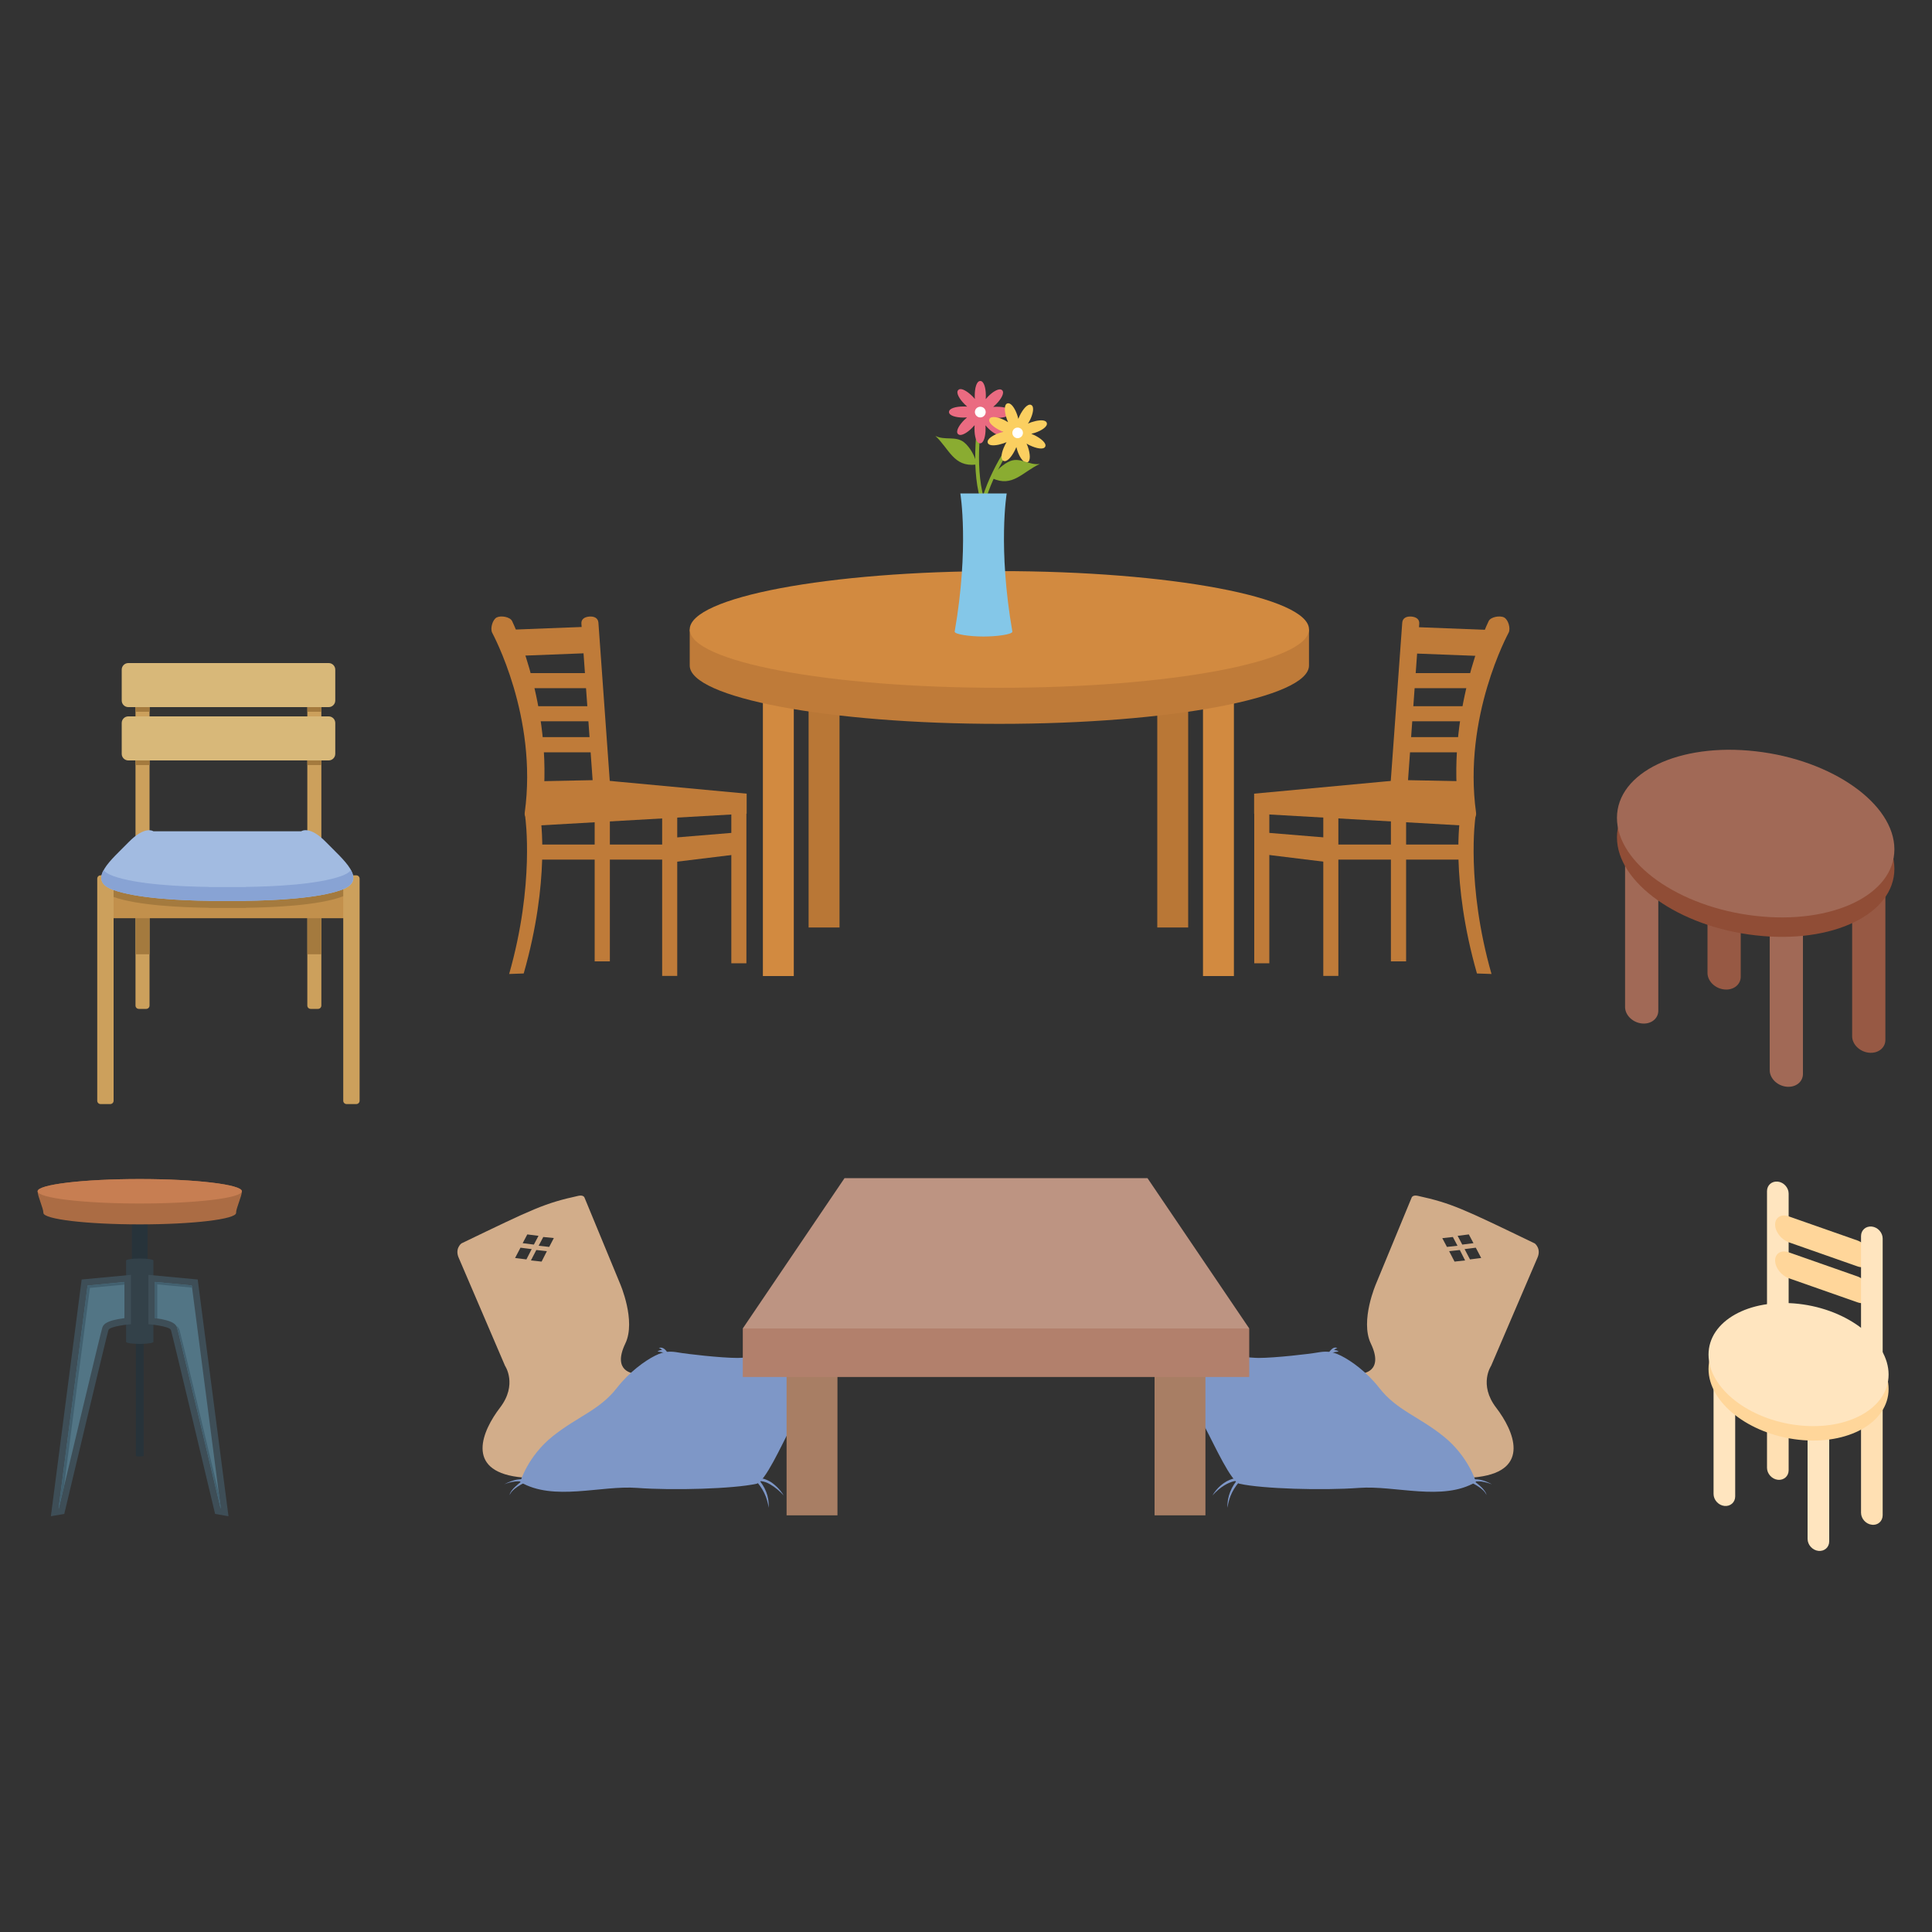 <?xml version="1.0" encoding="utf-8"?>
<!-- Generator: Adobe Illustrator 23.0.2, SVG Export Plug-In . SVG Version: 6.00 Build 0)  -->
<svg version="1.1" id="レイヤー_1" xmlns="http://www.w3.org/2000/svg" xmlns:xlink="http://www.w3.org/1999/xlink" x="0px"
	 y="0px" viewBox="0 0 150 150" style="enable-background:new 0 0 150 150;" xml:space="preserve">
<rect x="0" y="0" width="150" height="150" fill="#333333" stroke="none"/>
<style type="text/css">
	.st0{fill:#D28A40;}
	.st1{fill:#B97736;}
	.st2{fill:#BF7B39;}
	.st3{fill:none;stroke:#BF7B39;stroke-width:1.174;stroke-miterlimit:10;}
	.st4{fill:none;stroke:#8AAC31;stroke-width:0.293;stroke-linecap:round;stroke-linejoin:round;stroke-miterlimit:10;}
	.st5{fill:#EA6B81;}
	.st6{fill:#FFFFFF;}
	.st7{fill:#FBCF60;}
	.st8{fill:#8AAC31;}
	.st9{fill:#84C7E8;}
	.st10{fill:#D2AD8A;}
	.st11{fill:#7E97C7;}
	.st12{fill:#A87E64;}
	.st13{fill:#B2806C;}
	.st14{fill:#BD9482;}
	.st15{fill:#CCA05C;}
	.st16{fill:#A47A3E;}
	.st17{fill:#D8B879;}
	.st18{fill:#C2904C;}
	.st19{fill:#A2BBE1;}
	.st20{fill:#88A3D4;}
	.st21{fill:#27333A;}
	.st22{fill:#334149;}
	.st23{fill:#3E4E57;}
	.st24{fill:#527585;}
	.st25{fill:#42606F;}
	.st26{fill:#AB6C44;}
	.st27{fill:#C77E52;}
	.st28{fill:#FFE0B3;}
	.st29{fill:#FFE5BF;}
	.st30{fill:#FFD69A;}
	.st31{fill:#975944;}
	.st32{fill:#A16956;}
	.st33{fill:#904D36;}
</style>
<g>
	<g>
		<g>
			<rect x="59.23" y="51.63" class="st0" width="2.4" height="24.15"/>
			<rect x="62.78" y="49.33" class="st1" width="2.4" height="22.68"/>
			<rect x="89.85" y="49.33" class="st1" width="2.4" height="22.68"/>
			<rect x="93.4" y="51.63" class="st0" width="2.4" height="24.15"/>
			<path class="st2" d="M101.63,51.67c0,2.5-10.76,4.53-24.04,4.53c-13.28,0-24.04-2.03-24.04-4.53v-2.8h48.08V51.67z"/>
			<path class="st0" d="M101.63,48.87c0,2.5-10.76,4.53-24.04,4.53c-13.28,0-24.04-2.03-24.04-4.53c0-2.5,10.76-4.53,24.04-4.53
				C90.87,44.34,101.63,46.37,101.63,48.87z"/>
		</g>
		<path class="st3" d="M55.03,75.78"/>
		<g>
			<path class="st2" d="M41.39,63.83c-0.03,0-0.06,0-0.09,0c-0.36-0.05-0.61-0.38-0.56-0.74c1.03-7.46-2.5-13.9-2.53-13.97
				c-0.16-0.33,0.03-1.01,0.35-1.18c0.33-0.17,1.04-0.05,1.2,0.28c0.15,0.3,3.38,7.18,2.29,15.04C42,63.59,41.71,63.83,41.39,63.83z
				"/>
			<path class="st2" d="M46.75,62.28c-0.34,0-0.63-0.27-0.66-0.61l-0.95-13.24c-0.03-0.36,0.25-0.53,0.61-0.56
				c0.36-0.03,0.68,0.1,0.71,0.47l0.95,13.24c0.02,0.36-0.25,0.68-0.61,0.7C46.79,62.28,46.77,62.28,46.75,62.28z"/>
			
				<rect x="39.87" y="48.77" transform="matrix(0.999 -0.039 0.039 0.999 -1.922 1.72)" class="st2" width="5.94" height="2.05"/>
			<rect x="40.5" y="52.26" class="st2" width="5.58" height="1.17"/>
			<rect x="41.09" y="54.83" class="st2" width="5.18" height="1.17"/>
			<rect x="41.44" y="57.23" class="st2" width="4.78" height="1.18"/>
			<polygon class="st2" points="41.09,60.67 46.6,60.56 57.97,61.62 57.97,63.17 41.09,64.13 			"/>
			<path class="st2" d="M40.66,75.58l-1.13,0.04c1.99-6.98,1.26-12.12,1.25-12.17l1.16-0.17C41.98,63.49,42.73,68.34,40.66,75.58z"
				/>
			<rect x="46.17" y="63.17" class="st2" width="1.18" height="11.47"/>
			<rect x="51.41" y="63.17" class="st2" width="1.17" height="12.6"/>
			<rect x="56.78" y="62.4" class="st2" width="1.17" height="12.39"/>
			<rect x="41.58" y="65.57" class="st2" width="10.43" height="1.17"/>
			<polygon class="st2" points="52.07,66.96 51.89,65.07 57.22,64.63 57.47,66.3 			"/>
		</g>
		<g>
			<path class="st2" d="M113.95,63.83c0.03,0,0.06,0,0.09,0c0.36-0.05,0.61-0.38,0.56-0.74c-1.03-7.46,2.5-13.9,2.53-13.97
				c0.17-0.33-0.03-1.01-0.35-1.18c-0.32-0.17-1.04-0.05-1.2,0.28c-0.15,0.3-3.38,7.18-2.29,15.04
				C113.34,63.59,113.62,63.83,113.95,63.83z"/>
			<path class="st2" d="M108.58,62.28c0.34,0,0.63-0.27,0.66-0.61l0.95-13.24c0.03-0.36-0.25-0.53-0.61-0.56
				c-0.36-0.03-0.68,0.1-0.71,0.47l-0.96,13.24c-0.02,0.36,0.25,0.68,0.61,0.7C108.55,62.28,108.56,62.28,108.58,62.28z"/>
			
				<rect x="111.47" y="46.83" transform="matrix(0.039 -0.999 0.999 0.039 58.324 160.253)" class="st2" width="2.05" height="5.93"/>
			<rect x="109.25" y="52.26" class="st2" width="5.58" height="1.17"/>
			<rect x="109.06" y="54.83" class="st2" width="5.18" height="1.17"/>
			<rect x="109.11" y="57.23" class="st2" width="4.78" height="1.18"/>
			<polygon class="st2" points="114.24,60.67 108.74,60.56 97.37,61.62 97.37,63.17 114.24,64.13 			"/>
			<path class="st2" d="M114.67,75.58l1.13,0.04c-1.99-6.98-1.26-12.12-1.25-12.17l-1.16-0.17
				C113.35,63.49,112.6,68.34,114.67,75.58z"/>
			<rect x="107.99" y="63.17" class="st2" width="1.18" height="11.47"/>
			<rect x="102.74" y="63.17" class="st2" width="1.17" height="12.6"/>
			<rect x="97.38" y="62.4" class="st2" width="1.17" height="12.39"/>
			<rect x="103.33" y="65.57" class="st2" width="10.42" height="1.17"/>
			<polygon class="st2" points="103.26,66.96 103.44,65.07 98.11,64.63 97.87,66.3 			"/>
		</g>
		<g>
			<path class="st4" d="M76.11,32.4c0,0-0.64,3.6,0.14,6.33"/>
			<g>
				<path class="st5" d="M78.51,32.01c0-0.3-0.58-0.43-1.11-0.43c-0.1,0-0.19,0.01-0.29,0.01c0.07-0.06,0.15-0.13,0.22-0.2
					c0.38-0.38,0.69-0.88,0.48-1.09c-0.03-0.03-0.09-0.07-0.18-0.07c-0.22,0-0.58,0.21-0.91,0.55c-0.07,0.07-0.13,0.14-0.19,0.21
					c0.01-0.1,0.01-0.2,0.01-0.3c0-0.54-0.14-1.11-0.43-1.11c-0.3,0-0.43,0.58-0.43,1.11c0,0.1,0,0.19,0.01,0.29
					c-0.06-0.08-0.13-0.15-0.2-0.22c-0.33-0.33-0.69-0.55-0.91-0.55c-0.1,0-0.15,0.04-0.18,0.07c-0.21,0.21,0.1,0.71,0.48,1.09
					c0.07,0.07,0.14,0.14,0.21,0.2c-0.1-0.01-0.2-0.01-0.3-0.01c-0.54,0-1.11,0.13-1.11,0.43c0,0.29,0.57,0.43,1.11,0.43
					c0.1,0,0.19-0.01,0.29-0.01c-0.07,0.06-0.15,0.13-0.22,0.2c-0.38,0.38-0.69,0.88-0.48,1.09c0.03,0.03,0.09,0.07,0.18,0.07
					c0.22,0,0.58-0.21,0.91-0.55c0.07-0.07,0.14-0.14,0.2-0.21c-0.01,0.1-0.01,0.2-0.01,0.3c0,0.54,0.13,1.11,0.43,1.11l0,0
					c0.3,0,0.43-0.58,0.43-1.11c0-0.1,0-0.19-0.01-0.29c0.07,0.08,0.13,0.15,0.2,0.22c0.33,0.33,0.69,0.55,0.91,0.55
					c0.09,0,0.15-0.04,0.18-0.07c0.21-0.21-0.1-0.71-0.48-1.09c-0.07-0.07-0.14-0.13-0.22-0.19c0.1,0.01,0.2,0.01,0.3,0.01
					C77.94,32.44,78.51,32.3,78.51,32.01z M76.31,32.09c-0.04,0.01-0.06,0.03-0.08,0.05c-0.02,0.02-0.03,0.05-0.04,0.07
					c-0.03-0.01-0.06-0.02-0.09-0.02c-0.03,0-0.06,0.01-0.08,0.02c-0.01-0.03-0.03-0.06-0.05-0.08c-0.02-0.02-0.04-0.03-0.07-0.05
					c0.01-0.03,0.02-0.06,0.02-0.09c0-0.03,0-0.06-0.02-0.08c0.04-0.01,0.06-0.03,0.08-0.05c0.02-0.02,0.03-0.05,0.05-0.07
					c0.03,0.01,0.06,0.02,0.09,0.02c0.03,0,0.06-0.01,0.08-0.02c0.01,0.03,0.03,0.06,0.05,0.08c0.02,0.02,0.04,0.03,0.07,0.05
					c-0.01,0.03-0.02,0.06-0.02,0.09C76.29,32.04,76.3,32.06,76.31,32.09z"/>
				<path class="st6" d="M76.53,31.99c0,0.23-0.19,0.42-0.42,0.42c-0.23,0-0.42-0.19-0.42-0.42c0-0.23,0.19-0.41,0.42-0.41
					C76.34,31.58,76.53,31.76,76.53,31.99z"/>
			</g>
			<path class="st4" d="M78.82,33.98c0,0-2.17,2.95-2.66,5.75"/>
			<g>
				<path class="st7" d="M81.15,34.68c0.13-0.26-0.33-0.64-0.81-0.88c-0.09-0.04-0.18-0.08-0.27-0.12c0.09-0.02,0.19-0.05,0.29-0.08
					c0.51-0.17,1.01-0.49,0.91-0.77c-0.01-0.04-0.05-0.1-0.13-0.14c-0.2-0.1-0.61-0.06-1.06,0.09c-0.09,0.03-0.18,0.07-0.27,0.11
					c0.06-0.08,0.1-0.17,0.15-0.26c0.24-0.48,0.37-1.06,0.1-1.19c-0.27-0.13-0.64,0.33-0.88,0.81c-0.04,0.09-0.08,0.18-0.12,0.27
					c-0.02-0.1-0.05-0.19-0.08-0.29c-0.15-0.45-0.38-0.8-0.58-0.89c-0.08-0.04-0.15-0.03-0.19-0.02c-0.28,0.1-0.22,0.68-0.05,1.19
					c0.03,0.09,0.07,0.18,0.11,0.27c-0.08-0.05-0.17-0.1-0.26-0.15c-0.48-0.24-1.06-0.37-1.19-0.1c-0.13,0.27,0.33,0.64,0.81,0.88
					c0.09,0.04,0.18,0.08,0.26,0.12c-0.09,0.02-0.19,0.05-0.29,0.08c-0.51,0.17-1.01,0.49-0.91,0.77c0.01,0.04,0.05,0.1,0.13,0.14
					c0.2,0.1,0.61,0.06,1.06-0.09c0.1-0.03,0.18-0.07,0.27-0.1c-0.05,0.08-0.1,0.17-0.14,0.26c-0.24,0.48-0.37,1.06-0.1,1.19l0,0
					c0.27,0.13,0.64-0.33,0.88-0.81c0.04-0.09,0.08-0.17,0.12-0.26c0.02,0.09,0.05,0.19,0.08,0.28c0.15,0.45,0.38,0.8,0.58,0.89
					c0.08,0.04,0.15,0.03,0.19,0.02c0.28-0.1,0.22-0.68,0.05-1.19c-0.03-0.09-0.07-0.19-0.11-0.27c0.08,0.05,0.17,0.1,0.26,0.14
					C80.45,34.81,81.02,34.94,81.15,34.68z M79.14,33.78c-0.04,0-0.07,0-0.09,0.01c-0.03,0.01-0.05,0.02-0.07,0.04
					c-0.02-0.02-0.04-0.05-0.07-0.06c-0.02-0.01-0.05-0.02-0.08-0.02c0-0.04,0-0.07-0.01-0.09c-0.01-0.02-0.02-0.05-0.04-0.07
					c0.02-0.02,0.04-0.04,0.06-0.07c0.01-0.02,0.02-0.05,0.02-0.08c0.04,0,0.07,0,0.1-0.01c0.02-0.01,0.05-0.02,0.07-0.04
					c0.02,0.02,0.04,0.04,0.07,0.06c0.03,0.01,0.05,0.02,0.08,0.02c-0.01,0.03,0,0.06,0.01,0.09c0.01,0.02,0.02,0.05,0.04,0.07
					c-0.02,0.02-0.04,0.04-0.06,0.07C79.14,33.72,79.14,33.75,79.14,33.78z"/>
				<path class="st6" d="M79.38,33.79c-0.1,0.2-0.35,0.29-0.55,0.19c-0.2-0.1-0.29-0.35-0.19-0.55c0.1-0.21,0.35-0.29,0.55-0.19
					C79.39,33.33,79.48,33.58,79.38,33.79z"/>
			</g>
			<path class="st8" d="M75.8,36.02c-0.05-0.55-0.5-1.31-0.94-1.67c-0.65-0.53-1.51-0.13-2.24-0.51c1.08,1.01,1.42,2.43,3.15,2.23
				c0.03-0.22,0.07-0.5,0.03-0.72"/>
			<path class="st8" d="M77.03,37.08c0.22-0.5,0.89-1.08,1.42-1.29c0.78-0.3,1.47,0.36,2.28,0.23c-1.34,0.62-2.12,1.85-3.69,1.11
				c0.04-0.21,0.09-0.49,0.2-0.69"/>
		</g>
		<path class="st9" d="M78.16,38.31h-1.8h-1.8c0,0,0.7,4.18-0.44,10.73c0,0.21,1.17,0.38,2.24,0.38c1.08,0,2.24-0.17,2.24-0.38
			C77.46,42.49,78.16,38.31,78.16,38.31z"/>
	</g>
	<g>
		<g>
			<path class="st10" d="M49.26,106.64c0,0-1.78-0.1-0.71-2.33c0.85-1.77-0.41-4.65-0.41-4.65l-2.76-6.68c0,0-0.07-0.22-0.46-0.14
				c-2.66,0.58-3.5,1-9.1,3.7c0,0-0.54,0.41-0.19,1.15l3.58,8.35c0,0,0.99,1.45-0.39,3.25c-1.38,1.8-2.69,4.85,1.38,5.38
				c4.07,0.53,16.62,0.49,16.62,0.49l5.66-7.78L49.26,106.64z M40.94,95.84l0.87,0.11l-0.36,0.68l-0.87-0.11L40.94,95.84z
				 M39.99,97.67l0.42-0.8l0.87,0.11l-0.41,0.8L39.99,97.67z M42.05,97.95l-0.83-0.09l0.42-0.81l0.82,0.09L42.05,97.95z
				 M42.64,96.81l-0.82-0.09l0.36-0.68L43,96.12L42.64,96.81z"/>
			<path class="st11" d="M40.39,115.06c0,0,0.57-1.98,2.51-3.54c1.95-1.56,3.65-2.03,5-3.77c0.98-1.25,2.18-2.1,2.95-2.49
				c0.78-0.39,1.24-0.35,1.84-0.25c0.6,0.11,3.29,0.42,4.56,0.42c1.27,0,5.69-0.82,7.21,0.78c0.67,0.71-2.37,3.32-3.08,4.67
				c-0.71,1.34-1.98,4.17-2.65,4.32c-1.77,0.39-6.44,0.53-9.27,0.32C46.65,115.31,42.98,116.59,40.39,115.06z"/>
			<path class="st11" d="M39.15,115.24c0.36-0.2,0.78-0.33,0.96-0.36c0.13-0.02,0.3-0.04,0.43-0.03c0.12,0.02,0.09-0.01,0.45,0.13
				c-0.47,0.23-1.25,0.62-1.42,1.1c0.02-0.1,0-0.13,0.17-0.37c0.14-0.19,0.41-0.42,0.59-0.57c0.11-0.08,0.22-0.16,0.33-0.24
				l0.01,0.19l-0.08-0.03c-0.02-0.01-0.11-0.03-0.18-0.04c-0.16-0.02-0.23-0.01-0.39,0c-0.17,0.02-0.33,0.05-0.49,0.09
				C39.4,115.15,39.27,115.19,39.15,115.24z"/>
			<path class="st11" d="M60.85,116.11c-0.29-0.32-0.67-0.65-1.08-0.88c-0.48-0.28-0.85-0.24-0.99-0.24l0.06-0.18
				c0.55,0.59,0.89,1.37,0.84,2.25c-0.13-0.83-0.42-1.5-1.15-2.27c0.51-0.03,0.68-0.06,1.19,0.2
				C60.06,115.16,60.57,115.63,60.85,116.11z"/>
			<path class="st11" d="M51.05,104.93c0.12-0.1,0.38-0.17,0.61-0.06c0.03,0.01,0.06,0.03,0.08,0.05l-0.15,0.14
				c-0.06-0.09-0.14-0.19-0.23-0.29c-0.08-0.07-0.12-0.08-0.2-0.1c0.22-0.13,0.48,0.07,0.61,0.27l0.24,0.37
				C51.46,105,51.53,104.99,51.05,104.93z"/>
			<path class="st11" d="M64.91,106.08c-0.04,0.04-0.08,0.07-0.12,0.11c-0.04,0.03-0.08,0.07-0.12,0.1
				c-0.02,0.02-0.04,0.03-0.05,0.05c-0.02,0.02-0.03,0.03-0.05,0.05c-0.02,0.01-0.03,0.03-0.04,0.04c0,0.01-0.01,0.01-0.01,0.02
				c0,0.01,0,0.01-0.01,0.01l-0.14-0.12c0.06-0.02,0.11-0.04,0.15-0.04c0.05-0.01,0.1-0.02,0.16-0.02c0.03,0,0.05,0,0.08,0.01
				c0.03,0,0.05,0.01,0.08,0.02c0.03,0.01,0.05,0.02,0.08,0.04c0.01,0.01,0.02,0.02,0.03,0.03c0.01,0.01,0.02,0.02,0.02,0.03
				c-0.03-0.01-0.05-0.01-0.07-0.01c-0.02,0-0.05,0-0.07,0.01c-0.04,0.01-0.09,0.02-0.13,0.04c-0.04,0.01-0.09,0.03-0.13,0.05
				c-0.16,0.06-0.09,0.03-0.33,0.13c0.07-0.21,0.07-0.32,0.26-0.43c0.02-0.01,0.05-0.03,0.08-0.04c0.05-0.02,0.11-0.04,0.16-0.05
				C64.79,106.08,64.85,106.07,64.91,106.08z"/>
		</g>
		<g>
			<path class="st10" d="M105.72,106.64c0,0,1.78-0.1,0.71-2.33c-0.85-1.77,0.41-4.65,0.41-4.65l2.76-6.68c0,0,0.07-0.22,0.46-0.14
				c2.65,0.58,3.5,1,9.1,3.7c0,0,0.54,0.41,0.19,1.15l-3.58,8.35c0,0-0.99,1.45,0.39,3.25c1.38,1.8,2.69,4.85-1.38,5.38
				c-4.07,0.53-16.62,0.49-16.62,0.49l-5.66-7.78L105.72,106.64z M114.04,95.84l-0.87,0.11l0.36,0.68l0.87-0.11L114.04,95.84z
				 M115,97.67l-0.42-0.8l-0.87,0.11l0.42,0.8L115,97.67z M112.93,97.95l0.82-0.09l-0.41-0.81l-0.83,0.09L112.93,97.95z
				 M112.34,96.81l0.82-0.09l-0.36-0.68l-0.82,0.09L112.34,96.81z"/>
			<path class="st11" d="M114.59,115.06c0,0-0.57-1.98-2.51-3.54c-1.94-1.56-3.65-2.03-5-3.77c-0.98-1.25-2.18-2.1-2.96-2.49
				c-0.78-0.39-1.24-0.35-1.84-0.25c-0.6,0.11-3.29,0.42-4.56,0.42c-1.27,0-5.69-0.82-7.21,0.78c-0.67,0.71,2.37,3.32,3.08,4.67
				c0.71,1.34,1.99,4.17,2.65,4.32c1.77,0.39,6.44,0.53,9.27,0.32C108.33,115.31,112.01,116.59,114.59,115.06z"/>
			<path class="st11" d="M115.83,115.24c-0.38-0.15-0.81-0.23-0.98-0.23c-0.41-0.02-0.46,0.06-0.56,0.08l0.02-0.19
				c0.42,0.28,0.75,0.59,0.86,0.73c0.2,0.25,0.21,0.31,0.24,0.45c-0.17-0.47-0.93-0.86-1.42-1.1
				C114.1,114.94,114.68,114.6,115.83,115.24z"/>
			<path class="st11" d="M94.13,116.11c0.32-0.55,0.9-1.11,1.59-1.3c0.21-0.06,0.5-0.03,0.73-0.02c-0.71,0.74-1.02,1.4-1.15,2.27
				c-0.04-0.87,0.33-1.69,0.85-2.25l0.06,0.18c-0.1,0-0.28-0.02-0.44,0.02C95.34,115.13,94.78,115.4,94.13,116.11z"/>
			<path class="st11" d="M103.93,104.93c-0.48,0.06-0.41,0.07-0.96,0.39c0.16-0.25,0.49-0.87,0.86-0.65
				c-0.19,0.04-0.32,0.2-0.43,0.39l-0.15-0.14C103.55,104.74,103.82,104.84,103.93,104.93z"/>
			<path class="st11" d="M90.08,106.08c0.13-0.02,0.45,0.03,0.58,0.26c0.02,0.05,0.07,0.21,0.08,0.26
				c-0.49-0.19-0.61-0.24-0.73-0.22c0.11-0.17,0.41-0.13,0.61-0.06l-0.14,0.12c0,0,0-0.01,0-0.01
				C90.38,106.3,90.21,106.2,90.08,106.08z"/>
		</g>
		<rect x="61.07" y="105.16" class="st12" width="3.95" height="12.49"/>
		<rect x="89.64" y="105.16" class="st12" width="3.95" height="12.49"/>
		<rect x="57.67" y="103.14" class="st13" width="39.32" height="3.77"/>
		<polygon class="st14" points="57.67,103.14 65.57,91.47 89.09,91.47 96.99,103.14 		"/>
	</g>
	<g>
		<g>
			<g>
				<path class="st15" d="M11.61,78.07c0,0.14-0.11,0.26-0.26,0.26h-0.57c-0.14,0-0.26-0.11-0.26-0.26V53.98
					c0-0.14,0.11-0.26,0.26-0.26h0.57c0.14,0,0.26,0.11,0.26,0.26V78.07z"/>
			</g>
			<g>
				<path class="st15" d="M24.95,78.07c0,0.14-0.11,0.26-0.26,0.26h-0.57c-0.14,0-0.26-0.11-0.26-0.26V53.98
					c0-0.14,0.11-0.26,0.26-0.26h0.57c0.14,0,0.26,0.11,0.26,0.26V78.07z"/>
			</g>
		</g>
		<g>
			<rect x="10.53" y="65.8" class="st16" width="1.08" height="8.29"/>
			<rect x="23.87" y="65.8" class="st16" width="1.08" height="8.29"/>
		</g>
		<rect x="10.53" y="53.73" class="st16" width="1.08" height="1.53"/>
		<rect x="10.53" y="55.98" class="st16" width="1.08" height="3.42"/>
		<rect x="23.87" y="53.73" class="st16" width="1.08" height="1.53"/>
		<rect x="23.87" y="55.98" class="st16" width="1.08" height="3.42"/>
		<path class="st17" d="M26.03,54.39c0,0.28-0.23,0.51-0.51,0.51H9.96c-0.28,0-0.51-0.23-0.51-0.51v-2.4c0-0.28,0.23-0.51,0.51-0.51
			h15.56c0.28,0,0.51,0.23,0.51,0.51V54.39z"/>
		<path class="st17" d="M26.03,58.53c0,0.28-0.23,0.51-0.51,0.51H9.96c-0.28,0-0.51-0.23-0.51-0.51v-2.4c0-0.28,0.23-0.51,0.51-0.51
			h15.56c0.28,0,0.51,0.23,0.51,0.51V58.53z"/>
		<rect x="8.46" y="68.59" class="st18" width="18.29" height="2.7"/>
		<path class="st16" d="M25.32,65.93c-1.29-1.33-1.93-0.85-1.93-0.85h-5.51h-0.46h-5.51c0,0-0.64-0.47-1.93,0.85
			c-1.29,1.33-3.31,2.94-1.19,3.7c1.86,0.67,5.27,0.82,7.44,0.85l0,0.01c0,0,0,0,0.83,0c0.52,0,0.91,0,1.19,0c0.83,0,0.83,0,0.83,0
			l0-0.01c2.17-0.03,5.59-0.18,7.44-0.85C28.63,68.87,26.61,67.26,25.32,65.93z"/>
		<g>
			<g>
				<path class="st15" d="M8.82,68.22c0-0.14-0.11-0.26-0.26-0.26H7.81c-0.14,0-0.26,0.11-0.26,0.26v17.24
					c0,0.14,0.11,0.26,0.26,0.26h0.75c0.14,0,0.26-0.11,0.26-0.26V68.22z"/>
			</g>
			<g>
				<path class="st15" d="M27.92,68.22c0-0.14-0.11-0.26-0.26-0.26h-0.75c-0.14,0-0.26,0.11-0.26,0.26v17.24
					c0,0.14,0.11,0.26,0.26,0.26h0.75c0.14,0,0.26-0.11,0.26-0.26V68.22z"/>
			</g>
		</g>
		<path class="st19" d="M25.32,65.39c-1.29-1.33-1.93-0.85-1.93-0.85h-5.51h-0.46h-5.51c0,0-0.64-0.47-1.93,0.85
			c-1.29,1.33-3.31,2.94-1.19,3.7c1.86,0.67,5.27,0.82,7.44,0.85l0,0.01c0,0,0,0,0.83,0c0.52,0,0.91,0,1.19,0c0.83,0,0.83,0,0.83,0
			l0-0.01c2.17-0.03,5.59-0.18,7.44-0.85C28.63,68.33,26.61,66.72,25.32,65.39z"/>
		<path class="st20" d="M26.51,68.01c-1.86,0.67-5.27,0.82-7.44,0.85l0,0.01c0,0,0,0-0.83,0c-0.29,0-0.67,0-1.19,0
			c-0.83,0-0.83,0-0.83,0l0-0.01c-2.17-0.03-5.59-0.18-7.44-0.85c-0.36-0.13-0.59-0.28-0.74-0.45c-0.34,0.62-0.26,1.17,0.74,1.53
			c1.86,0.67,5.27,0.82,7.44,0.85l0,0.01c0,0,0,0,0.83,0c0.52,0,0.91,0,1.19,0c0.83,0,0.83,0,0.83,0l0-0.01
			c2.17-0.03,5.59-0.18,7.44-0.85c1-0.36,1.07-0.91,0.74-1.53C27.11,67.73,26.87,67.88,26.51,68.01z"/>
	</g>
	<g>
		<path class="st21" d="M11.46,94.56c0-0.05-0.27-0.09-0.61-0.09c-0.34,0-0.61,0.04-0.61,0.09c0,0.04,0,3.6,0,3.65
			c0,0.05,0.27,0.09,0.61,0.09c0.34,0,0.61-0.04,0.61-0.09C11.46,98.18,11.46,94.61,11.46,94.56z"/>
		<path class="st21" d="M11.15,104.02c0-0.02-0.14-0.05-0.3-0.05c-0.17,0-0.3,0.02-0.3,0.05c0,0.02,0,8.99,0,9.01
			c0,0.02,0.14,0.05,0.3,0.05c0.17,0,0.3-0.02,0.3-0.05C11.15,113.02,11.15,104.04,11.15,104.02z"/>
		<path class="st22" d="M11.91,97.87c0-0.09-0.47-0.16-1.06-0.16c-0.58,0-1.06,0.07-1.06,0.16c0,0.07,0,6.23,0,6.31
			c0,0.09,0.47,0.16,1.06,0.16c0.58,0,1.06-0.07,1.06-0.16C11.91,104.12,11.91,97.95,11.91,97.87z"/>
		<g>
			<path class="st23" d="M11.52,98.98v3.83c0,0,1.64,0.14,1.75,0.45c0.11,0.32,3.43,14.28,3.43,14.28l1.04,0.18l-2.39-18.38
				L11.52,98.98z"/>
			<path class="st24" d="M17.12,117.09c-0.7-2.93-3.26-13.69-3.37-14c-0.06-0.19-0.19-0.56-1.72-0.75v-2.81l2.86,0.27l2.25,17.29
				L17.12,117.09z"/>
			<g>
				<path class="st25" d="M12.21,99.72l2.7,0.25l-0.02-0.17l-2.86-0.27v2.81c0.06,0.01,0.12,0.02,0.18,0.02V99.72z"/>
				<path class="st25" d="M13.94,103.27c-0.03-0.08-0.07-0.21-0.25-0.33c0.04,0.06,0.06,0.11,0.07,0.15
					c0.11,0.31,2.67,11.07,3.37,14l0.02,0L17,116.01C16.06,112.05,14.03,103.55,13.94,103.27z"/>
			</g>
		</g>
		<g>
			<path class="st23" d="M10.17,98.98v3.83c0,0-1.64,0.14-1.75,0.45c-0.11,0.32-3.43,14.28-3.43,14.28l-1.04,0.18l2.39-18.38
				L10.17,98.98z"/>
			<path class="st24" d="M4.57,117.09c0.7-2.93,3.26-13.69,3.37-14c0.06-0.19,0.19-0.56,1.72-0.75v-2.81L6.8,99.81l-2.25,17.29
				L4.57,117.09z"/>
			<path class="st25" d="M6.98,99.99l2.68-0.25v-0.2L6.8,99.81l-2.25,17.29l0.02,0c0.1-0.42,0.24-1.01,0.4-1.7L6.98,99.99z"/>
		</g>
		<path class="st26" d="M18.78,92.49c0-0.52-3.55-0.95-7.93-0.95c-4.38,0-7.93,0.42-7.93,0.95c0,0.39,0.45,1.32,0.45,1.68
			c0,0.49,3.35,0.89,7.48,0.89s7.48-0.4,7.48-0.89C18.32,93.81,18.78,92.88,18.78,92.49z"/>
		<ellipse class="st27" cx="10.85" cy="92.49" rx="7.93" ry="0.95"/>
	</g>
	<g>
		<path class="st28" d="M138.87,114.15c0,0.46-0.37,0.79-0.84,0.74l0,0c-0.46-0.05-0.84-0.47-0.84-0.93v-9.27
			c0-0.46,0.37-0.79,0.84-0.74l0,0c0.46,0.05,0.84,0.47,0.84,0.93V114.15z"/>
		<path class="st28" d="M146.17,117.64c0,0.46-0.37,0.8-0.84,0.74l0,0c-0.46-0.05-0.84-0.47-0.84-0.93v-9.27
			c0-0.46,0.37-0.79,0.84-0.74l0,0c0.46,0.05,0.84,0.47,0.84,0.93V117.64z"/>
		<path class="st29" d="M134.72,116.18c0,0.46-0.37,0.79-0.84,0.74l0,0c-0.46-0.05-0.84-0.47-0.84-0.93v-9.27
			c0-0.46,0.37-0.79,0.84-0.74l0,0c0.46,0.05,0.84,0.47,0.84,0.93V116.18z"/>
		<path class="st29" d="M142.02,119.67c0,0.46-0.37,0.79-0.84,0.74l0,0c-0.46-0.05-0.84-0.47-0.84-0.93v-9.27
			c0-0.46,0.37-0.79,0.84-0.74l0,0c0.46,0.05,0.84,0.47,0.84,0.93V119.67z"/>
		<path class="st30" d="M146.63,107.84c0,2.6-3.13,4.37-6.99,3.94c-3.86-0.43-6.99-2.88-6.99-5.49c0-2.6,3.13-4.37,6.99-3.94
			C143.5,102.78,146.63,105.24,146.63,107.84z"/>
		<path class="st29" d="M146.63,106.72c0,2.6-3.13,4.37-6.99,3.94c-3.86-0.43-6.99-2.88-6.99-5.49c0-2.6,3.13-4.37,6.99-3.94
			C143.5,101.66,146.63,104.12,146.63,106.72z"/>
		<path class="st29" d="M138.87,101.94c0,0.46-0.37,0.79-0.84,0.74l0,0c-0.46-0.05-0.84-0.47-0.84-0.93v-9.27
			c0-0.46,0.37-0.79,0.84-0.74l0,0c0.46,0.05,0.84,0.47,0.84,0.93V101.94z"/>
		<path class="st30" d="M145.27,97.69c0,0.55-0.48,0.84-1.06,0.63l-5.33-1.87c-0.59-0.21-1.06-0.82-1.06-1.38l0,0
			c0-0.55,0.48-0.84,1.06-0.63l5.33,1.87C144.79,96.52,145.27,97.14,145.27,97.69L145.27,97.69z"/>
		<path class="st30" d="M145.27,100.48c0,0.55-0.48,0.84-1.06,0.63l-5.33-1.87c-0.59-0.21-1.06-0.82-1.06-1.38l0,0
			c0-0.55,0.48-0.84,1.06-0.63l5.33,1.87C144.79,99.31,145.27,99.92,145.27,100.48L145.27,100.48z"/>
		<path class="st29" d="M146.17,105.43c0,0.46-0.37,0.79-0.84,0.74l0,0c-0.46-0.05-0.84-0.47-0.84-0.93v-9.27
			c0-0.46,0.37-0.79,0.84-0.74l0,0c0.46,0.05,0.84,0.47,0.84,0.93V105.43z"/>
	</g>
	<g>
		<path class="st31" d="M135.15,75.83c0,0.63-0.58,1.07-1.29,0.99l0,0c-0.71-0.08-1.29-0.65-1.29-1.28V62.96
			c0-0.63,0.58-1.07,1.29-0.99l0,0c0.71,0.08,1.29,0.65,1.29,1.28V75.83z"/>
		<path class="st31" d="M146.38,80.74c0,0.63-0.58,1.07-1.29,0.99l0,0c-0.71-0.08-1.29-0.65-1.29-1.28V67.87
			c0-0.63,0.58-1.07,1.29-0.99l0,0c0.71,0.08,1.29,0.65,1.29,1.28V80.74z"/>
		<path class="st32" d="M128.75,78.47c0,0.63-0.58,1.07-1.29,0.99l0,0c-0.71-0.08-1.29-0.65-1.29-1.28V65.6
			c0-0.63,0.58-1.07,1.29-0.99l0,0c0.71,0.08,1.29,0.65,1.29,1.28V78.47z"/>
		<path class="st32" d="M139.98,83.38c0,0.63-0.58,1.07-1.29,0.99l0,0c-0.71-0.08-1.29-0.65-1.29-1.28V70.52
			c0-0.63,0.58-1.07,1.29-0.99l0,0c0.71,0.08,1.29,0.65,1.29,1.28V83.38z"/>
		<path class="st33" d="M147.08,67.45c0,3.53-4.82,5.85-10.77,5.17c-5.95-0.67-10.77-4.08-10.77-7.61c0-3.53,4.82-5.85,10.77-5.17
			C142.26,60.51,147.08,63.92,147.08,67.45z"/>
		<path class="st32" d="M147.08,65.94c0,3.53-4.82,5.85-10.77,5.17c-5.95-0.67-10.77-4.08-10.77-7.61c0-3.53,4.82-5.85,10.77-5.17
			C142.26,59,147.08,62.41,147.08,65.94z"/>
	</g>
</g>
<g>
</g>
<g>
</g>
<g>
</g>
<g>
</g>
<g>
</g>
<g>
</g>
</svg>
